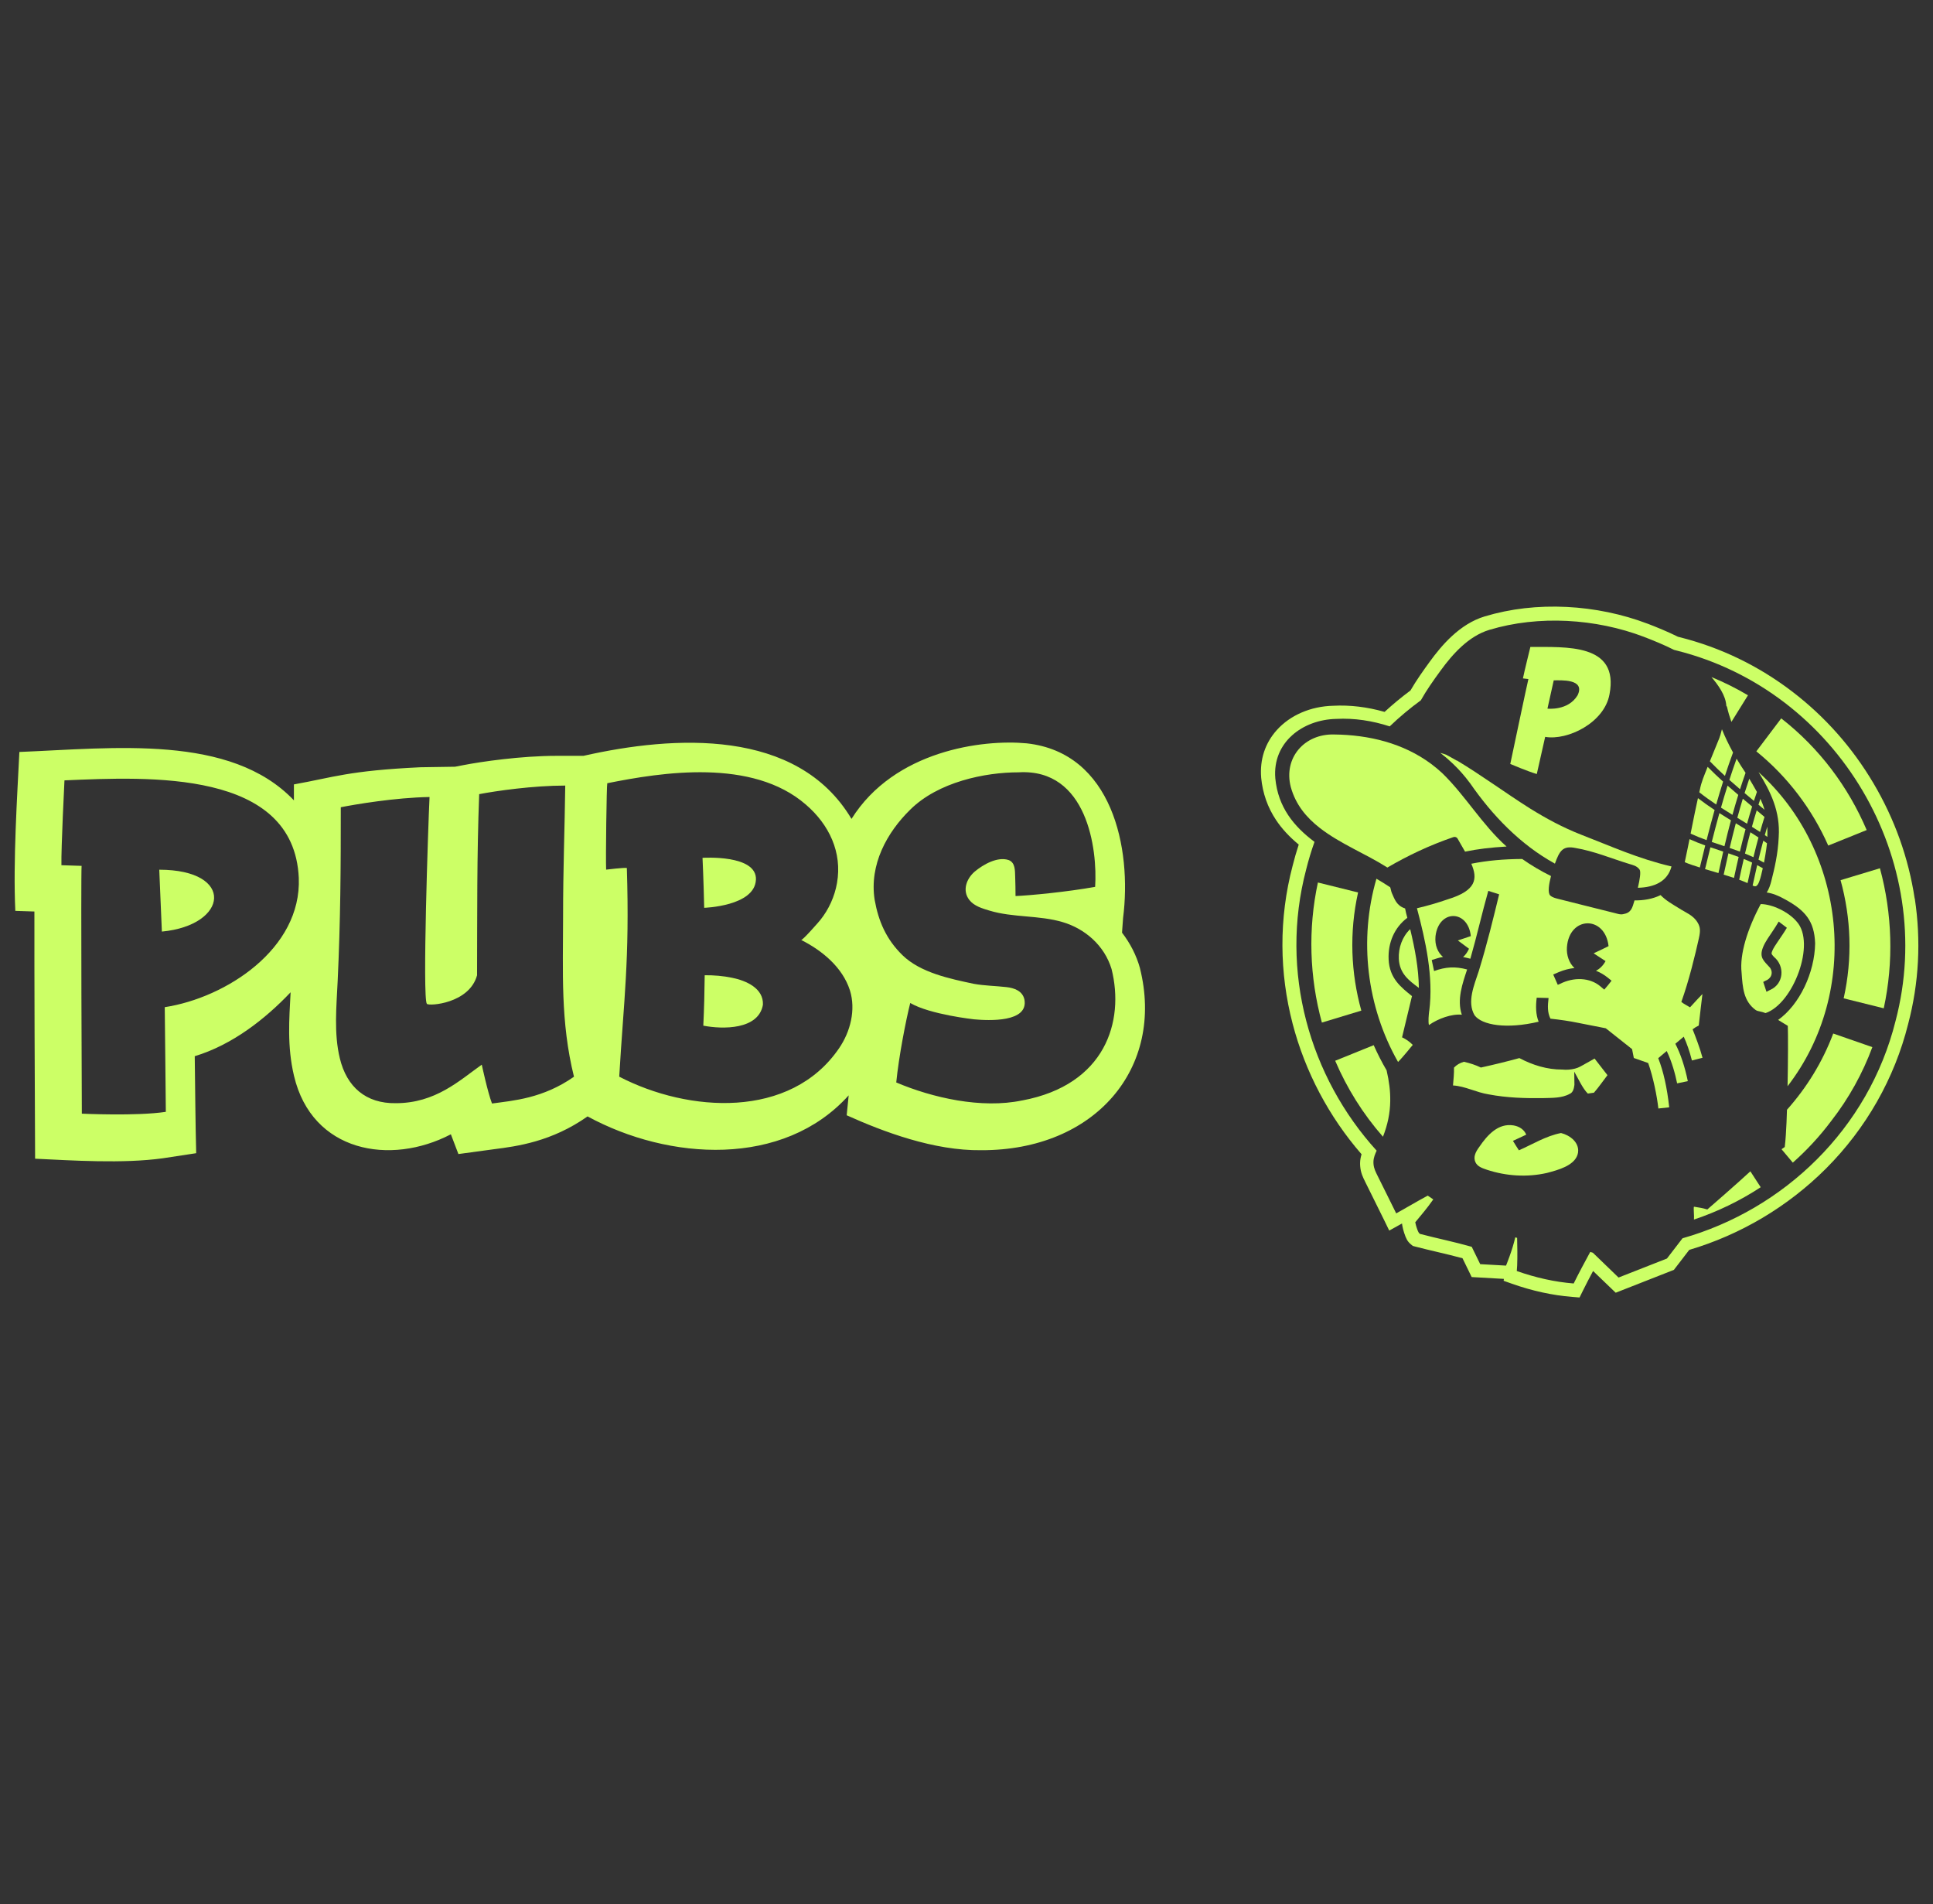 <svg xmlns="http://www.w3.org/2000/svg" width="264" height="260" viewBox="0 0 264 260" fill="none"><rect x="0" y="0" width="264" height="260" fill="#333333" stroke="none"/><path d="M239.967 120.894C240.1 120.765 240.173 120.614 240.243 120.434C240.478 119.853 240.6 119.169 240.754 118.555C240.501 118.405 240.243 118.261 239.986 118.129C239.78 119.004 239.574 119.93 239.364 120.92C239.57 121.015 239.795 121.107 239.967 120.894Z" fill="#CCFF66"></path><path d="M240.166 114.356C239.798 114.114 239.431 113.878 239.059 113.643C238.795 114.636 238.548 115.606 238.324 116.551C238.706 116.706 239.089 116.871 239.475 117.048C239.703 116.106 239.931 115.217 240.166 114.353V114.356Z" fill="#CCFF66"></path><path d="M239.541 109.36C239.681 108.926 239.817 108.522 239.953 108.136C239.626 107.536 239.269 106.955 238.927 106.363C238.92 106.352 238.916 106.345 238.909 106.334C238.684 106.985 238.471 107.636 238.265 108.29C238.692 108.65 239.118 109.007 239.545 109.36H239.541Z" fill="#CCFF66"></path><path d="M237.456 117.015C236.993 116.842 236.53 116.68 236.059 116.519C235.835 117.5 235.618 118.471 235.412 119.431C235.886 119.574 236.353 119.721 236.82 119.879C237.037 118.853 237.25 117.901 237.456 117.015Z" fill="#CCFF66"></path><path d="M238.397 113.232C237.953 112.956 237.511 112.687 237.07 112.419C236.769 113.551 236.493 114.673 236.228 115.787C236.691 115.945 237.158 116.107 237.625 116.279C237.894 115.154 238.151 114.143 238.397 113.228V113.232Z" fill="#CCFF66"></path><path d="M234.173 110.603C233.397 110.092 232.636 109.558 231.897 108.985C231.607 110.294 231.338 111.61 231.077 112.923C231.015 113.224 230.956 113.526 230.897 113.831C231.625 114.165 232.353 114.456 233.077 114.717C233.423 113.356 233.787 111.981 234.173 110.603Z" fill="#CCFF66"></path><path d="M235.872 96.55C236.022 97.215 236.225 97.892 236.467 98.576L238.728 94.94C237.118 93.98 235.452 93.153 233.743 92.454C234.636 93.506 235.691 94.932 235.772 96.374C235.813 96.418 235.846 96.473 235.868 96.55H235.872Z" fill="#CCFF66"></path><path d="M235.331 106.727C234.614 106.076 233.908 105.407 233.221 104.712C232.699 106.04 232.375 106.72 232.147 107.893C232.125 107.988 232.103 108.084 232.081 108.183C232.824 108.775 233.599 109.327 234.39 109.856C234.688 108.816 235 107.775 235.331 106.735V106.727Z" fill="#CCFF66"></path><path d="M235.041 110.279C235.563 110.613 236.085 110.941 236.611 111.264C236.861 110.36 237.125 109.452 237.405 108.54C236.916 108.124 236.427 107.705 235.941 107.275C235.625 108.279 235.327 109.279 235.044 110.279H235.041Z" fill="#CCFF66"></path><path d="M236.688 102.749C236.669 102.716 236.651 102.679 236.633 102.646C236.092 101.65 235.592 100.631 235.173 99.58C235.026 100.149 234.894 100.609 234.82 100.782C234.574 101.363 234.044 102.664 233.526 103.955C234.191 104.642 234.879 105.304 235.581 105.948C235.93 104.881 236.298 103.811 236.691 102.749H236.688Z" fill="#CCFF66"></path><path d="M239.298 117.787C238.92 117.606 238.537 117.441 238.155 117.287C237.927 118.268 237.721 119.217 237.53 120.125C237.916 120.268 238.298 120.419 238.67 120.585C238.883 119.592 239.092 118.665 239.298 117.783V117.787Z" fill="#CCFF66"></path><path d="M240.162 109.878C240.434 110.106 240.71 110.338 240.986 110.57C240.842 110.055 240.651 109.555 240.427 109.073C240.339 109.342 240.251 109.61 240.166 109.878H240.162Z" fill="#CCFF66"></path><path d="M241.368 112.867C241.254 113.253 241.14 113.643 241.03 114.036C241.148 114.117 241.265 114.198 241.379 114.275C241.379 114.169 241.398 113.397 241.365 112.867H241.368Z" fill="#CCFF66"></path><path d="M239.265 112.893C239.637 113.125 240.008 113.36 240.379 113.603C240.574 112.908 240.776 112.227 240.99 111.551C240.633 111.249 240.276 110.948 239.923 110.654C239.692 111.411 239.471 112.158 239.269 112.897L239.265 112.893Z" fill="#CCFF66"></path><path d="M240.162 117.382C240.416 117.511 240.666 117.647 240.92 117.79C240.905 117.853 241.24 116.099 241.328 115.143C241.162 115.026 240.993 114.908 240.824 114.794C240.6 115.621 240.383 116.478 240.166 117.382H240.162Z" fill="#CCFF66"></path><path d="M238.603 112.481C238.846 111.614 239.078 110.838 239.298 110.128C238.872 109.775 238.453 109.422 238.026 109.062C237.761 109.933 237.511 110.801 237.276 111.669C237.721 111.941 238.162 112.206 238.607 112.481H238.603Z" fill="#CCFF66"></path><path d="M232.893 115.448C232.184 115.191 231.467 114.912 230.746 114.584C230.669 114.978 230.588 115.371 230.507 115.765C230.375 116.419 230.239 117.077 230.095 117.735C230.765 118.011 231.46 118.239 232.154 118.456C232.393 117.463 232.64 116.456 232.893 115.445V115.448Z" fill="#CCFF66"></path><path d="M237.173 103.602C236.828 104.565 236.5 105.529 236.188 106.496C236.669 106.926 237.158 107.349 237.647 107.768C237.886 107.021 238.136 106.275 238.401 105.529C237.982 104.896 237.559 104.26 237.177 103.602H237.173Z" fill="#CCFF66"></path><path d="M236.405 112.014C235.879 111.694 235.353 111.367 234.827 111.029C234.46 112.349 234.114 113.665 233.783 114.967C234.269 115.136 234.75 115.294 235.225 115.452C235.32 115.485 235.419 115.518 235.519 115.547C235.794 114.378 236.089 113.198 236.405 112.01V112.014Z" fill="#CCFF66"></path><path d="M232.871 118.677C233.474 118.857 234.092 119.037 234.699 119.217C234.905 118.25 235.121 117.272 235.349 116.283C234.765 116.088 234.191 115.901 233.599 115.699C233.349 116.699 233.107 117.695 232.868 118.677H232.871Z" fill="#CCFF66"></path><path d="M233.173 165.15C232.46 164.933 232.217 164.919 231.353 164.772C231.265 164.93 231.401 166.036 231.353 166.529C234.548 165.459 237.618 163.981 240.467 162.113L239.056 159.94C237.552 161.349 233.272 165.073 233.173 165.154V165.15Z" fill="#CCFF66"></path><path d="M244.17 140.075C244.214 141.296 244.207 144.789 244.137 148.322C254.152 135.347 252.181 116.235 240.173 105.433C241.809 108.073 243.166 110.794 242.927 114.312C242.828 116.577 242.361 118.563 241.909 120.338C241.784 120.82 241.596 121.427 241.284 121.864C242.082 121.982 242.879 122.291 243.773 122.795C246.563 124.309 247.791 125.769 247.902 128.81C247.843 132.814 245.773 137.193 242.846 139.27C243.295 139.531 243.736 139.803 244.174 140.079L244.17 140.075Z" fill="#CCFF66"></path><path d="M245.405 125.868C244.317 124.548 242.085 123.463 240.471 123.449C238.659 126.846 237.574 130.295 237.857 132.802C238.004 134.891 238.129 136.692 239.758 137.898C239.923 138.02 240.107 138.06 240.365 138.115C240.578 138.159 240.854 138.222 241.126 138.336C244.935 137.049 248.016 128.795 245.405 125.868ZM241.754 135.17C241.655 135.211 241.354 135.38 241.258 135.427C241.115 135.001 240.957 134.534 240.813 134.082L241.085 133.935C241.894 133.652 242.232 132.854 241.74 132.14C240.905 131.207 240.21 130.765 240.798 129.313C241.104 128.563 241.666 127.809 242.122 127.118C242.416 126.706 242.666 126.265 242.927 125.839C243.291 126.111 243.692 126.416 244.041 126.688C243.644 127.364 243.192 127.997 242.762 128.637C242.486 129.045 242.199 129.464 242.037 129.868C241.89 130.236 241.92 130.265 242.276 130.659C243.806 131.92 243.626 134.361 241.754 135.174V135.17Z" fill="#CCFF66"></path><path d="M244.056 151.543C244.023 152.682 243.979 153.833 243.901 154.969C243.865 155.513 243.813 156.142 243.751 156.624C243.604 156.723 243.46 156.822 243.313 156.922L244.854 158.756C246.762 157.065 248.527 155.168 250.104 153.061C252.531 149.947 254.395 146.546 255.718 142.983L250.373 141.126C248.905 145.027 246.736 148.535 244.052 151.539L244.056 151.543Z" fill="#CCFF66"></path><path d="M211.763 139.116C211.763 139.116 211.763 139.108 211.76 139.104C211.752 139.104 211.745 139.104 211.738 139.104L211.763 139.119V139.116Z" fill="#CCFF66"></path><path d="M216.396 145.325C215.947 145.553 215.664 145.774 215.117 145.913C214.543 146.06 213.969 146.108 213.374 146.046C211.322 146.06 209.307 145.435 207.509 144.479C205.778 144.954 204.013 145.384 202.252 145.77C201.564 145.432 200.748 145.167 199.935 144.983C199.365 145.152 198.95 145.395 198.579 145.781C198.601 146.579 198.512 147.41 198.443 148.215C200.134 148.318 201.597 149.167 203.344 149.439C205.803 149.906 208.285 149.98 210.785 149.943C211.977 149.906 213.308 149.965 214.396 149.358C214.863 149.164 214.969 148.572 215.028 148.13C215.025 147.671 215.006 146.766 215.003 146.333C215.547 147.277 216.139 148.612 216.856 149.325C217.139 149.285 217.411 149.245 217.694 149.204C218.378 148.417 218.889 147.656 219.54 146.811C219.106 146.252 218.209 145.097 217.778 144.542C217.334 144.785 216.826 145.101 216.392 145.321L216.396 145.325Z" fill="#CCFF66"></path><path d="M251.795 136.318L257.274 137.682C258.641 131.361 258.439 124.765 256.752 118.559L251.376 120.184C252.799 125.332 253.023 130.85 251.799 136.318H251.795Z" fill="#CCFF66"></path><path d="M261.498 122.695C260.656 117.143 258.763 111.849 255.873 106.959C252.983 102.073 249.259 97.866 244.802 94.454C240.177 90.914 234.982 88.403 229.364 86.998C229.298 86.98 229.235 86.965 229.169 86.947C227.739 86.237 226.264 85.641 225.007 85.156H224.996C221.566 83.851 217.756 83.064 213.984 82.876C210.046 82.681 206.278 83.115 202.781 84.167C199.332 85.204 196.858 88.171 195.299 90.311C194.395 91.553 193.446 92.881 192.633 94.285C191.409 95.197 190.222 96.175 189.1 97.208C186.729 96.532 184.372 96.249 182.078 96.37C179.019 96.444 176.213 97.649 174.379 99.69C172.779 101.47 172.04 103.716 172.246 106.187V106.205C172.448 108.312 173.128 110.246 174.268 111.959C175.059 113.15 176.081 114.257 177.375 115.327C177.059 116.287 176.779 117.261 176.537 118.232C175.599 121.794 175.129 125.471 175.147 129.155C175.162 132.725 175.632 136.306 176.544 139.796C178.254 146.351 181.5 152.491 185.957 157.613C185.846 157.962 185.762 158.359 185.754 158.808V158.819C185.754 158.856 185.754 158.911 185.754 158.973C185.754 159.069 185.762 159.157 185.769 159.245C185.839 160.135 186.133 160.731 186.416 161.304C186.442 161.352 186.468 161.404 186.49 161.455C186.865 162.216 187.258 163.01 187.64 163.775C188.107 164.713 188.593 165.68 189.041 166.606L189.736 168.033L191.126 167.261C191.244 167.194 191.361 167.128 191.479 167.066L191.53 167.4C191.578 167.698 191.685 168.069 191.769 168.334C192.023 169.128 192.244 169.522 192.615 169.842L192.95 170.128L193.288 170.217C194.299 170.481 195.314 170.72 196.292 170.952C197.424 171.22 198.59 171.496 199.741 171.809C200.13 172.607 200.601 173.574 200.608 173.585L200.994 174.379L205.392 174.629L205.359 174.89L206.495 175.291C209.26 176.269 212.021 176.872 214.708 177.088L215.727 177.169L216.179 176.254C216.617 175.364 217.08 174.478 217.576 173.551C218.643 174.581 219.896 175.783 219.97 175.853L220.665 176.519L228.614 173.397L230.709 170.669C237.743 168.588 244.192 164.753 249.384 159.565C254.866 154.083 258.744 147.259 260.605 139.829C262.083 134.225 262.388 128.46 261.513 122.695H261.498ZM258.884 139.417C255.196 154.168 243.626 165.161 229.79 169.084L227.665 171.849L221.054 174.445C221.054 174.445 218.484 171.978 217.543 171.055L217.187 170.948C216.425 172.353 215.639 173.809 214.925 175.257C212.37 175.052 209.749 174.471 207.156 173.555C207.156 173.551 207.156 173.548 207.156 173.544C207.179 173.32 207.197 173.066 207.208 172.787C207.208 172.776 207.208 172.765 207.208 172.754C207.256 171.614 207.23 170.121 207.201 169.029C207.116 169.007 207.031 168.981 206.947 168.956C206.546 170.746 205.686 172.816 205.686 172.816L202.16 172.618C202.16 172.618 201.395 171.04 201.002 170.25C198.645 169.577 196.299 169.106 193.931 168.485L193.861 168.422C193.795 168.364 193.685 168.268 193.472 167.606C193.446 167.522 193.328 167.143 193.288 166.9C194.2 165.801 194.876 165.007 195.615 163.963C195.659 163.9 195.704 163.841 195.748 163.775C195.494 163.606 195.244 163.437 194.994 163.26C193.538 164.04 192.133 164.885 190.688 165.687C189.872 164.007 188.975 162.249 188.155 160.576C187.872 159.995 187.637 159.58 187.585 158.918C187.582 158.856 187.578 158.797 187.578 158.738C187.578 158.705 187.578 158.672 187.578 158.639C187.593 158.054 187.806 157.58 188.016 157.12C178.864 147.05 174.717 132.655 178.39 118.724C178.71 117.437 179.092 116.18 179.53 114.956C176.71 112.849 174.551 110.227 174.176 106.286C173.765 101.363 177.905 98.263 182.497 98.164C184.968 98.032 187.449 98.421 189.799 99.186C191.137 97.903 192.56 96.716 194.053 95.624C194.825 94.245 195.733 92.962 196.766 91.546C198.384 89.322 200.571 86.858 203.41 86.005C210.146 83.979 217.944 84.465 224.488 86.947C225.86 87.476 227.275 88.053 228.636 88.741C228.75 88.77 228.864 88.8 228.981 88.829C251.02 94.337 264.679 117.452 258.884 139.417Z" fill="#CCFF66"></path><path d="M243.269 98.094L239.872 102.595C244.129 106.044 247.494 110.485 249.692 115.46L254.943 113.342C252.446 107.485 248.527 102.187 243.269 98.091V98.094Z" fill="#CCFF66"></path><path d="M231.077 144.807L232.522 144.439C232.191 143.171 231.559 141.531 231.169 140.549C231.43 140.347 231.699 140.182 232.007 140.035C232.088 139.174 232.504 135.817 232.511 135.733C232.36 135.891 231.309 136.983 230.816 137.549C230.426 137.303 230 137.108 229.629 136.814C230.687 133.858 231.522 130.383 232.029 128.1C232.257 127.082 232.217 126.585 231.853 125.975C231.25 124.953 230.224 124.622 229.287 124.008C228.423 123.471 227.529 122.982 226.794 122.225C225.694 122.765 224.474 122.96 223.235 122.949C222.915 124.03 222.782 124.637 221.679 124.828C221.286 124.909 220.977 124.787 220.61 124.695C218.025 124.037 215.403 123.409 212.808 122.739C212.447 122.647 212.028 122.552 211.723 122.276C211.352 121.901 211.543 120.717 211.83 119.622C210.458 118.945 209.142 118.173 207.895 117.291C205.373 117.309 203.167 117.496 200.943 117.941C201.844 120.008 201.612 121.607 197.77 122.787C196.329 123.284 194.902 123.703 193.52 124.019C194.689 128.427 195.803 133.361 195.2 138.042C195.2 138.042 195.196 138.038 195.192 138.035C195.126 138.63 195.038 139.454 195.156 139.972C196.428 139.079 198.263 138.421 199.649 138.557C198.95 136.505 199.741 134.284 200.373 132.38C198.759 131.946 197.457 132.016 195.858 132.593C195.748 132.115 195.637 131.597 195.538 131.089C196.045 130.935 196.557 130.751 197.079 130.666C196.391 130.093 195.931 129.096 196.053 127.846C196.49 124.148 200.491 124.181 200.877 127.824C200.285 128.023 199.696 128.214 199.108 128.416C199.612 128.799 200.123 129.17 200.63 129.549C200.406 130.041 200.13 130.413 199.821 130.677C200.152 130.736 200.487 130.839 200.814 130.913C201.7 127.839 202.388 124.743 203.263 121.647C203.752 121.802 204.256 121.971 204.745 122.118C203.98 125.262 203.105 128.905 201.961 132.608C201.333 134.531 200.329 136.81 201.388 138.63C202.395 139.994 205.767 140.549 210.142 139.513C209.741 138.542 209.73 137.362 209.877 136.233C210.41 136.248 210.966 136.259 211.495 136.273C211.366 137.38 211.33 138.229 211.752 139.097C213.102 139.244 214.359 139.424 215.547 139.671L219.308 140.41L222.9 143.255L223.139 144.465L225.103 145.156C225.794 147.123 226.301 149.653 226.492 151.363L227.974 151.201C227.684 148.532 227.18 146.281 226.474 144.491L227.632 143.513C228.338 144.972 228.783 146.616 229.055 147.929L230.515 147.627C230.095 145.609 229.526 143.903 228.809 142.524L229.956 141.557C230.36 142.428 230.743 143.494 231.073 144.796L231.077 144.807ZM219.106 135.134C218.926 134.99 218.705 134.803 218.547 134.663C217.113 133.468 214.936 133.402 213.091 134.332L212.752 134.475C212.547 134.02 212.33 133.527 212.131 133.067C212.348 132.979 212.664 132.836 212.874 132.747C213.591 132.446 214.315 132.258 215.032 132.181C214.293 131.505 213.929 130.413 214.003 129.357C214.297 125.067 219.212 124.96 219.69 129.192C219.018 129.534 218.334 129.85 217.65 130.174C218.194 130.527 218.731 130.891 219.279 131.236C218.977 131.795 218.529 132.273 217.97 132.556C218.554 132.784 219.102 133.108 219.591 133.505C219.723 133.619 219.955 133.806 220.099 133.913C219.797 134.321 219.429 134.748 219.102 135.13L219.106 135.134Z" fill="#CCFF66"></path><path d="M185.479 121.864L179.993 120.504C178.629 126.828 178.838 133.424 180.537 139.63L185.923 137.998C184.493 132.854 184.262 127.332 185.479 121.864Z" fill="#CCFF66"></path><path d="M189.475 118.463C192.303 116.812 195.244 115.423 198.454 114.32C198.542 114.294 198.638 114.253 198.818 114.305C198.998 114.364 199.071 114.507 199.097 114.559C199.435 115.165 199.777 115.743 200.09 116.29C201.88 115.919 203.572 115.724 205.759 115.592C202.436 112.636 200.138 108.632 196.957 105.554C196.479 105.109 195.983 104.701 195.465 104.312C191.648 101.473 186.953 100.341 182.228 100.293C178.177 100.168 175.254 103.466 176.291 107.474C176.96 109.889 178.43 111.639 180.261 113.062C183.074 115.243 186.53 116.581 189.475 118.456V118.463Z" fill="#CCFF66"></path><path d="M214.058 155.039C213.793 154.9 213.502 154.789 213.197 154.712C211.109 155.12 209.348 156.238 207.443 157.073C207.182 156.657 206.881 156.205 206.631 155.782C207.245 155.477 207.822 155.249 208.447 154.936C208.179 154.282 207.55 153.811 206.708 153.672C204.616 153.33 203.134 154.992 202.05 156.584C201.803 156.922 201.561 157.278 201.443 157.687C201.344 158.021 201.362 158.389 201.513 158.705C201.774 159.26 202.351 159.488 203.075 159.727C205.701 160.595 208.568 160.779 211.263 160.165C212.775 159.768 214.94 159.198 215.447 157.69C215.705 156.944 215.499 155.804 214.061 155.039H214.058Z" fill="#CCFF66"></path><path d="M200.748 106.904C203.792 111.323 207.631 115.323 212.363 117.927C212.984 116.221 213.414 115.434 215.15 115.787C217.727 116.221 220.065 117.224 222.532 117.974C223.058 118.132 223.555 118.235 223.922 118.735C224.136 119.019 223.952 120.122 223.691 121.225C225.93 121.169 227.735 120.386 228.287 118.313C223.709 117.243 220.183 115.61 215.944 113.974C213.411 112.981 211.131 111.742 208.954 110.389C205.594 108.268 202.406 105.9 198.979 103.841C198.972 103.848 198.961 103.852 198.954 103.859C198.501 103.598 198.046 103.341 197.582 103.095V103.084C197.303 102.973 197.009 102.881 196.711 102.804C197.31 103.264 197.884 103.756 198.428 104.279C199.266 105.08 200.038 105.951 200.741 106.904H200.748Z" fill="#CCFF66"></path><path d="M209.888 105.691C209.91 105.584 210.951 100.984 211.032 100.617C214.083 101.15 219.12 98.701 219.819 94.8C221.168 87.789 213.808 88.377 209.013 88.336C209.013 88.336 208.157 91.796 207.995 92.635L208.741 92.723C208.601 93.237 206.267 104.319 206.267 104.319C206.267 104.319 208.686 105.345 209.885 105.691H209.888ZM212.201 92.899C213.083 92.91 216.576 92.635 215.458 94.944C214.164 97.094 211.344 96.763 211.344 96.763C211.763 94.874 212.201 92.903 212.201 92.903V92.899Z" fill="#CCFF66"></path><path d="M187.615 142.715L182.353 144.844C183.956 148.59 186.14 152.101 188.879 155.219C189.516 153.591 189.846 152.028 189.872 150.359C189.891 148.954 189.725 147.682 189.376 146.156C188.725 145.046 188.137 143.895 187.615 142.719V142.715Z" fill="#CCFF66"></path><path d="M191.486 141.649C191.924 139.792 192.372 137.972 192.814 136.123C192.814 136.123 192.814 136.123 192.817 136.123C192.825 136.086 192.836 136.053 192.843 136.016C191.325 134.795 189.758 133.582 189.652 130.986C189.549 128.755 190.435 126.644 192.207 125.324C192.089 124.894 191.972 124.456 191.902 124.045C190.725 123.666 190.472 122.784 190.097 121.956C189.972 121.662 189.972 121.438 189.865 121.155C189.262 120.754 188.63 120.368 187.986 119.989C185.563 128.324 186.655 137.476 190.939 145.009C191.38 144.572 191.769 144.079 192.192 143.597C192.417 143.3 192.707 142.983 192.942 142.689L192.935 142.682C192.935 142.682 192.939 142.678 192.942 142.675C192.505 142.222 191.994 141.877 191.486 141.645V141.649Z" fill="#CCFF66"></path><path d="M191.045 130.946C191.155 132.939 192.394 133.869 193.784 134.898C193.736 132.159 193.255 129.622 192.597 126.872C191.523 127.887 190.972 129.42 191.045 130.946Z" fill="#CCFF66"></path><path d="M103.242 120.151C103.429 116.633 95.947 117.136 95.947 117.136C95.958 117.405 96.087 120.037 96.175 123.96C96.175 123.96 103.047 123.747 103.238 120.151H103.242Z" fill="#CCFF66"></path><path d="M100.013 133.519C98.782 133.258 97.502 133.155 96.245 133.166C96.223 135.453 96.164 137.795 96.054 140.053C98.712 140.564 103.609 140.626 104.198 137.189C104.293 134.935 101.881 133.898 100.01 133.519H100.013Z" fill="#CCFF66"></path><path d="M155.697 132.218C155.205 130.438 154.348 128.791 153.241 127.353L153.385 125.353C154.602 115.827 151.914 102.789 140.229 101.502C134.214 100.929 122.155 102.466 116.294 111.819C108.889 99.388 92.079 100.411 79.685 103.208H76.03C71.144 103.208 65.717 104.006 63.283 104.477L62.154 104.694L57.411 104.767C47.565 105.238 45.558 106.142 40.142 107.109V109.286C31.487 100.197 15.526 102.164 2.647 102.679C2.356 108.576 1.775 117.625 2.092 124.379L4.698 124.464C4.684 133.501 4.746 148.057 4.794 158.219C9.769 158.451 16.78 158.922 22.255 158.157L26.795 157.466C26.692 153.701 26.652 148.344 26.597 144.222C31.718 142.671 36.189 139.181 39.69 135.494C39.498 139.17 39.197 142.865 40.153 146.903C42.609 157.333 53.308 159.205 61.577 154.885L62.607 157.583C63.191 157.506 66.993 156.98 67.478 156.922C70.592 156.524 75.343 155.903 80.247 152.443C91.347 158.488 106.992 159.473 115.908 149.568L115.636 152.289C120.669 154.554 127.541 157.142 134.016 157.058C149.601 157.102 159.091 145.807 155.69 132.21L155.697 132.218ZM39.752 135.439C39.752 135.439 39.756 135.435 39.76 135.431C39.76 135.486 39.756 135.475 39.752 135.439ZM22.501 137.527C22.523 138.494 22.641 151.52 22.648 151.818C18.644 152.429 11.177 152.068 11.177 152.068C11.177 152.068 11.033 119.636 11.144 118.232L8.39 118.143C8.338 115.838 8.805 106.558 8.805 106.558C20.416 106.058 40.135 105.076 40.807 119.879C41.197 129.552 30.877 136.24 22.501 137.527ZM67.191 150.675C66.596 149.112 65.798 145.377 65.798 145.377C62.746 147.542 59.481 150.638 54.062 150.638C49.977 150.704 47.352 148.417 46.411 144.509C45.583 141.093 45.958 137.42 46.117 133.949C46.506 125.596 46.547 118.588 46.543 110.227C48.403 109.856 53.981 108.904 58.665 108.83C58.478 112.68 57.676 136.247 58.297 137.071C58.551 137.406 64.096 137.053 65.154 133.174C65.184 124.872 65.125 116.787 65.445 108.44C67.75 107.996 72.809 107.268 77.199 107.268C77.126 113.069 76.902 118.603 76.902 125.225C76.902 132.663 76.53 139.509 78.391 147.024C74.151 149.998 70.092 150.285 67.188 150.682L67.191 150.675ZM114.599 143.134C107.955 152.859 94.02 151.921 84.571 147.017C85.189 136.501 86.005 131.221 85.612 118.522C85.24 118.448 82.784 118.746 82.784 118.746C82.711 117.371 82.847 107.087 82.939 106.948C90.366 105.459 102.738 103.488 110.069 109.874C113.228 112.588 115.051 116.378 114.312 120.585C113.989 122.419 113.198 124.166 112.036 125.622C111.827 125.886 109.573 128.46 109.415 128.346C112.29 129.795 115.066 132.078 116.081 135.236C116.908 137.891 116.139 140.891 114.595 143.138L114.599 143.134ZM139.63 150.256C134.045 151.44 127.317 149.892 122.405 147.807C122.761 144.241 123.714 139.358 124.316 136.957C127.004 138.534 133.052 139.189 133.052 139.189C135.023 139.365 140.505 139.641 139.909 136.472C139.641 135.303 138.531 134.909 137.464 134.788C135.972 134.615 134.49 134.608 133.001 134.339C129.729 133.648 125.717 132.821 123.265 130.438C121.033 128.262 119.974 125.791 119.452 122.849C118.713 118.051 121.143 113.665 124.302 110.569C128.122 106.771 134.527 105.455 139.137 105.459C148.484 104.922 149.906 115.952 149.568 121.099C145.774 121.783 140.63 122.28 138.696 122.353C138.696 121.533 138.678 120.518 138.648 119.702C138.615 118.886 138.678 117.787 137.755 117.437C136.229 116.93 134.273 118.051 133.126 119.011C132.008 119.967 131.379 121.596 132.387 122.886C133.049 123.736 134.166 124.048 135.152 124.346C138.384 125.317 141.91 124.953 145.145 125.916C148.204 126.828 150.837 129.107 151.811 132.317C153.602 139.461 150.98 148.123 139.641 150.259L139.63 150.256Z" fill="#CCFF66"></path><path d="M21.751 118.757C21.751 118.757 21.942 123.191 22.108 127.206C31.204 126.342 32.152 118.765 21.751 118.757Z" fill="#CCFF66"></path></svg>